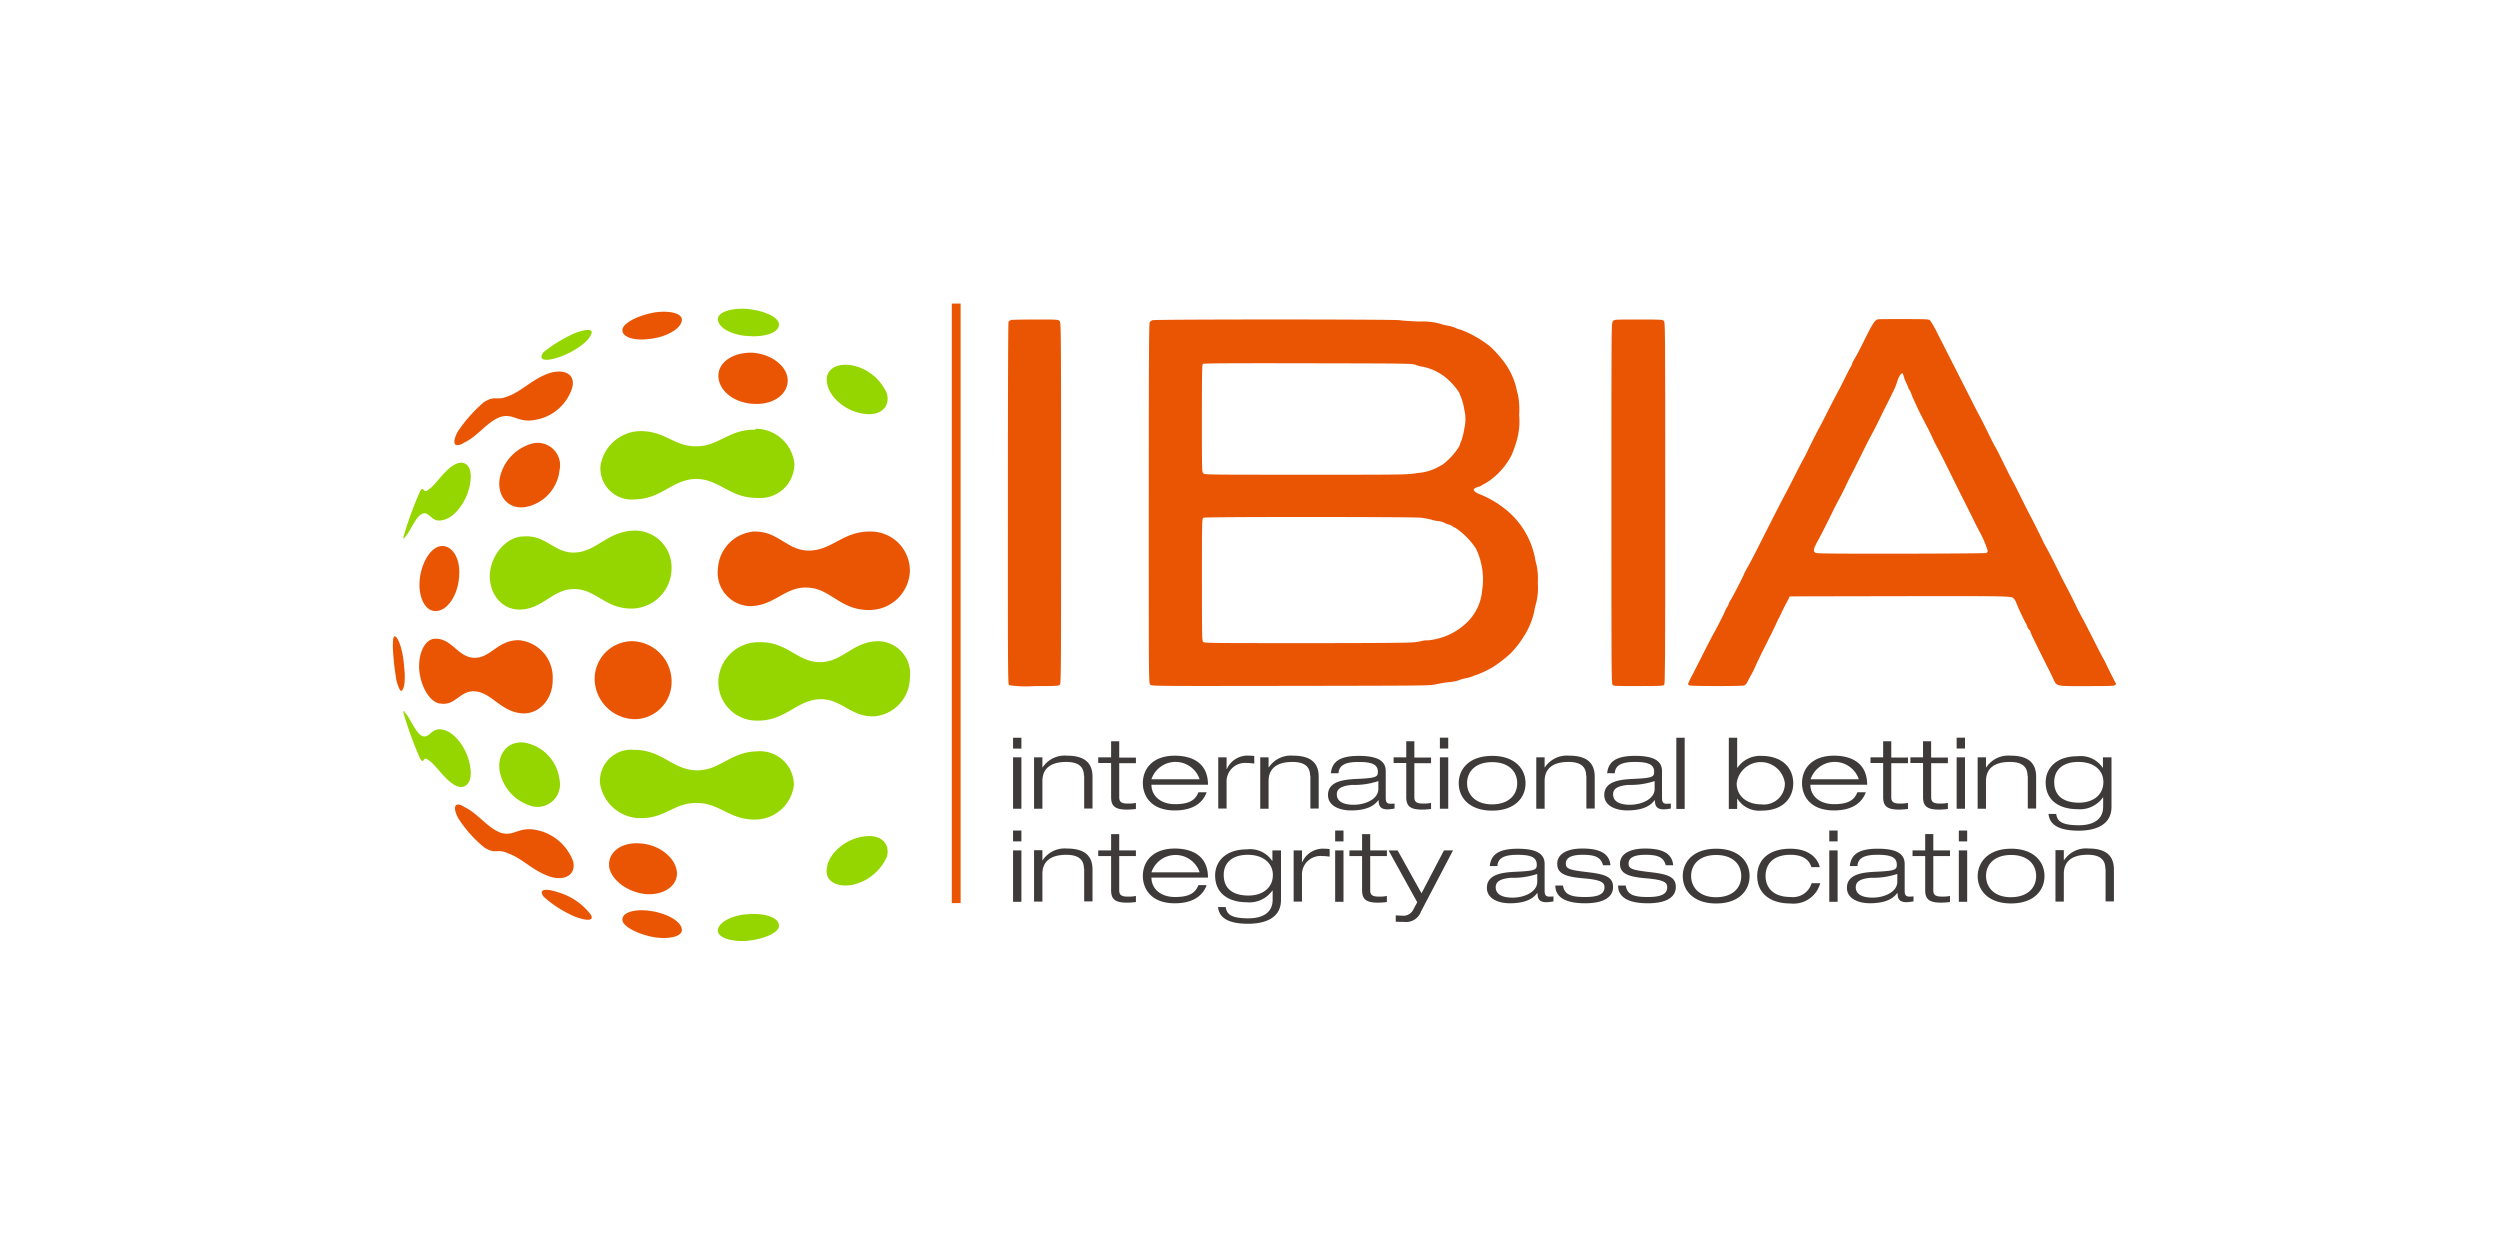 <?xml version="1.0" encoding="UTF-8"?> <svg xmlns="http://www.w3.org/2000/svg" xmlns:xlink="http://www.w3.org/1999/xlink" width="280" height="140" viewBox="0 0 280 140"><defs><clipPath id="clip-Benutzerdefiniertes_Format_1"><rect width="280" height="140"></rect></clipPath></defs><g id="Benutzerdefiniertes_Format_1" data-name="Benutzerdefiniertes Format – 1" clip-path="url(#clip-Benutzerdefiniertes_Format_1)"><g id="LOGO_1_" data-name="LOGO (1)" transform="translate(44 34)"><path id="Pfad_1" data-name="Pfad 1" d="M39.9,34.55a3.742,3.742,0,0,1-3.493-4.2A4.4,4.4,0,0,1,40.442,26.2c2.783-.055,3.656,2.128,6.167,2.128,2.565,0,3.82-2.183,6.876-2.128h.164a4.38,4.38,0,0,1,4.257,4.475,4.535,4.535,0,0,1-4.639,4.311H53.1c-3.111-.109-4.148-2.456-6.713-2.51C43.88,32.367,42.68,34.6,39.9,34.55ZM29.418,71.66c1.746.218,3.056-.164,2.947-.928-.109-.927-1.8-1.855-3.766-2.073-1.91-.218-3.165.382-2.838,1.255C26.089,70.624,27.726,71.388,29.418,71.66Zm-9.059-2.347c1.419.546,2.238.491,1.8-.218a7.06,7.06,0,0,0-3.711-2.51c-1.474-.491-2.183-.273-1.528.546A12.911,12.911,0,0,0,20.359,69.314Zm7.913-2.51c2.019.164,3.6-.873,3.547-2.4-.109-1.638-1.965-3.165-4.148-3.275-2.128-.164-3.656,1.037-3.438,2.674C24.506,65.275,26.307,66.585,28.272,66.8Zm-1.31-19.592a4.161,4.161,0,0,0,4.257-4.257A4.521,4.521,0,0,0,26.8,38.479a4.229,4.229,0,0,0-4.2,4.311A4.578,4.578,0,0,0,26.962,47.211ZM4.805,35.1c1.31,0,2.51-1.8,2.62-3.929.164-2.074-.873-3.547-2.128-3.329C4.15,28.056,3.168,29.8,3,31.658,2.84,33.622,3.659,35.15,4.805,35.1Zm9.933-11.624a4.7,4.7,0,0,0,3.929-4.148,2.506,2.506,0,0,0-3-3,5.062,5.062,0,0,0-3.711,3.984C11.681,22.216,12.882,23.69,14.738,23.472ZM40.5,11.9c2.238.109,3.875-1.2,3.711-2.838-.164-1.528-1.965-2.783-3.984-2.892-2.074-.055-3.766,1.037-3.766,2.565C36.458,10.428,38.259,11.847,40.5,11.9ZM14.137,38.37c-2.4-.055-3.22,2.074-5.075,1.965-1.692-.055-2.456-2.074-4.148-2.128H4.805c-1.146-.055-1.965,1.528-1.856,3.438.164,1.91,1.146,3.6,2.292,3.82h.109c1.692.273,2.183-1.528,3.875-1.364,1.856.164,2.838,2.238,5.185,2.456,1.965.164,3.547-1.583,3.493-3.875A4.167,4.167,0,0,0,14.137,38.37ZM17.685,8.409c-1.965.6-3.22,2.074-4.748,2.62-1.419.6-1.419-.164-2.783.709a.053.053,0,0,0-.055.055,16.411,16.411,0,0,0-2.838,3.22c-.655,1.255-.437,1.855.6,1.31a.053.053,0,0,0,.055-.055c1.528-.655,2.62-2.347,4.093-2.892,1.583-.491,1.965.764,4.148.273A5.222,5.222,0,0,0,20.086,10.1C20.468,8.682,19.376,7.972,17.685,8.409ZM16.211,59.654c-2.183-.491-2.565.764-4.148.273-1.474-.546-2.62-2.238-4.093-2.893a.053.053,0,0,1-.055-.055c-.982-.546-1.255.055-.6,1.31a13.638,13.638,0,0,0,2.838,3.22.053.053,0,0,1,.055.054c1.364.873,1.364.055,2.783.71,1.528.546,2.783,2.019,4.748,2.619,1.637.437,2.783-.327,2.456-1.746A5.535,5.535,0,0,0,16.211,59.654ZM.385,42.791a4.322,4.322,0,0,0,.437,1.2c.382.273.655-.928.437-2.674C1.149,39.516.6,37.988.221,37.934c-.273-.055-.273,1.2-.109,2.783C.166,41.372.275,42.081.385,42.791ZM28.6,4.643C30.564,4.48,32.256,3.5,32.365,2.57c.109-.764-1.2-1.146-2.947-.928-1.692.273-3.329,1.037-3.656,1.746C25.434,4.261,26.689,4.862,28.6,4.643Z" transform="translate(0 -0.666)" fill="#ea5504"></path><path id="Pfad_2" data-name="Pfad 2" d="M40.475,71.8c-1.8.109-3.22-.382-3.22-1.146,0-.928,1.637-1.8,3.6-1.855,2.019-.109,3.438.545,3.22,1.473C43.859,70.979,42.276,71.634,40.475,71.8Zm11.843-6.276a5.532,5.532,0,0,0,3.875-3.165c.382-1.528-.764-2.565-2.674-2.238-1.965.273-3.82,1.856-4.039,3.438C49.152,65.031,50.462,65.85,52.318,65.522Zm-35.8-8.787a2.524,2.524,0,0,0,3-3,4.812,4.812,0,0,0-3.929-4.148c-1.856-.218-3.056,1.255-2.783,3.165A5.062,5.062,0,0,0,16.517,56.735Zm38.693-18.5c-2.783,0-3.929,2.292-6.44,2.347-2.565.055-3.711-2.292-6.822-2.238h-.164a4.5,4.5,0,0,0-4.475,4.475,4.3,4.3,0,0,0,4.366,4.311h.164c3.056-.055,4.257-2.292,6.822-2.4,2.51-.055,3.493,2.074,6.221,1.91a4.378,4.378,0,0,0,3.875-4.311A3.631,3.631,0,0,0,55.21,38.235ZM53.518,12.749c1.91.327,3.056-.709,2.674-2.238a5.407,5.407,0,0,0-3.875-3.165c-1.8-.327-3.111.491-2.838,1.965C49.7,10.893,51.554,12.476,53.518,12.749ZM41.4,14.55c-2.892-.055-4.039,1.856-6.549,1.856-2.51.055-3.547-1.8-6.44-1.692H28.36A4.6,4.6,0,0,0,24.1,18.643a3.514,3.514,0,0,0,3.875,3.711h.055c3-.109,4.148-2.238,6.767-2.292,2.62,0,3.766,2.128,6.822,2.128h.109a3.815,3.815,0,0,0,4.093-3.875,4.378,4.378,0,0,0-4.311-3.875C41.457,14.55,41.4,14.55,41.4,14.55Zm-13.589,11.3c-2.947.109-4.148,2.347-6.549,2.456-2.347.109-3.22-2.019-5.785-1.8h-.164c-1.856.164-3.438,2.074-3.6,4.2-.109,2.238,1.364,3.984,3.274,3.984H15.1c2.565-.055,3.656-2.292,6-2.292,2.456-.055,3.547,2.238,6.549,2.183a4.521,4.521,0,0,0,4.42-4.475A4.129,4.129,0,0,0,27.814,25.846ZM41.676,50.569c-3.056.055-4.2,2.183-6.822,2.128s-3.766-2.183-6.767-2.292h-.164a3.514,3.514,0,0,0-3.875,3.711,4.6,4.6,0,0,0,4.257,3.929h.164c2.838.109,3.875-1.746,6.44-1.692,2.565,0,3.656,1.91,6.549,1.855a4.376,4.376,0,0,0,4.311-3.875A3.793,3.793,0,0,0,41.676,50.569ZM2.055,26.5c-.055.273-.055.273.109.164V26.61c.546-.437,1.146-2.183,1.91-2.62.928-.437,1.037,1.091,2.456.655,1.255-.273,2.62-2.074,2.947-3.929.382-1.8-.327-2.838-1.528-2.347-1.31.6-2.238,2.347-3.111,2.892-.709.546-.437-.546-.928.164A40.186,40.186,0,0,0,2.055,26.5ZM3.91,51.387c.491.764.218-.382.928.164.873.546,1.8,2.238,3.111,2.892,1.2.491,1.91-.6,1.528-2.347C9.15,50.241,7.785,48.44,6.53,48.167c-1.419-.382-1.528,1.091-2.456.655-.764-.437-1.364-2.183-1.91-2.62v-.055c-.109-.164-.164-.109-.109.164A40.19,40.19,0,0,0,3.91,51.387ZM40.857,4.071c1.965.109,3.438-.546,3.22-1.474-.218-.764-1.8-1.419-3.6-1.583-1.8-.109-3.22.382-3.22,1.146C37.255,3.144,38.892,4.017,40.857,4.071ZM19.3,6.473c1.583-.491,3.329-1.637,3.711-2.51.437-.709-.382-.764-1.8-.218a16.258,16.258,0,0,0-3.493,2.128C17.117,6.691,17.772,6.964,19.3,6.473Z" transform="translate(-0.852 -0.421)" fill="#95d600"></path><path id="Pfad_3" data-name="Pfad 3" d="M109,67.146V0" transform="translate(-45.905)" fill="none" stroke="#ea5504" stroke-width="0.987"></path><path id="Pfad_4" data-name="Pfad 4" d="M120,101.966h.935v1.217H120Zm0,2.224h.935v5.757H120Zm7.937,2.036c0-1.147-.8-1.544-1.977-1.544-1.844,0-2.673.819-2.673,2.13v3.113h-.935v-5.758h.935v1.124h.027a2.95,2.95,0,0,1,2.726-1.311c2.191,0,2.86,1.006,2.86,2.364V109.9h-.935v-3.675Zm3.019-3.862h.935v1.826h1.87v.632h-1.87v3.815c0,.491.187.726.935.726a4.2,4.2,0,0,0,.935-.071v.679a8,8,0,0,1-1.015.07c-1.443,0-1.764-.491-1.764-1.427v-3.792h-1.443v-.632h1.443v-1.826Zm10.716,5.734c-.374,1.03-1.363,2.013-3.554,2.013-2.7,0-3.581-1.661-3.581-3.066,0-1.615,1.122-3.066,3.581-3.066,1.683,0,3.714.632,3.714,3.253H135.5c0,1.194.962,2.176,2.645,2.176,1.577,0,2.271-.445,2.619-1.334h.909Zm-.775-1.451a2.846,2.846,0,0,0-5.4,0Zm8.177-2.457h.935v5.547c0,2.13-1.951,2.668-3.688,2.668-2.993,0-3.287-1.24-3.367-1.873h.855c.134.632.321,1.264,2.539,1.264,1.71,0,2.725-.7,2.725-2.083v-1.03h-.027a3.166,3.166,0,0,1-2.913,1.311c-1.657,0-3.5-.749-3.5-3,0-1.521,1.122-2.925,3.581-2.925a2.967,2.967,0,0,1,2.806,1.287h.027v-1.17Zm-2.779.491c-1.657,0-2.7.819-2.7,2.247,0,1.686,1.2,2.317,2.779,2.317,1.55,0,2.725-.842,2.725-2.317C149.1,105.734,148.138,104.681,146.294,104.681Zm5.131-.491h.935V105.5h.027A2.542,2.542,0,0,1,154.9,104a2.994,2.994,0,0,1,.561.047v.843a5.252,5.252,0,0,0-.855-.071A2.073,2.073,0,0,0,152.36,107v2.926h-.935Zm4.649-2.224h.935v1.217h-.935Zm0,2.224h.935v5.757h-.935Zm2.993-1.826H160v1.826h1.871v.632H160v3.815c0,.491.187.726.935.726a4.206,4.206,0,0,0,.935-.071v.679a8.011,8.011,0,0,1-1.015.07c-1.443,0-1.764-.491-1.764-1.427v-3.792h-1.416v-.632h1.416v-1.826Zm9.192,1.826h1.015l-3.581,6.834a1.779,1.779,0,0,1-1.924,1.17c-.293,0-.614,0-.908-.023v-.7c.214,0,.427.023.668.023a1.24,1.24,0,0,0,1.309-.7l.428-.8-3.207-5.8h1.015l2.673,4.8Zm5.13,1.755c.134-1.217.882-1.943,3.127-1.943,2.191,0,3.019.608,3.019,1.709v3.019c0,.468.16.632.508.632a3.265,3.265,0,0,0,.481-.024v.562a5.629,5.629,0,0,1-.775.093c-.962,0-.989-.561-1.015-1.03h-.027c-.294.375-.935,1.147-3.073,1.147-1.122,0-2.565-.421-2.565-1.732,0-1.568,1.844-1.732,3.287-1.8,2.057-.094,2.3-.211,2.3-.772,0-.843-.641-1.124-2.165-1.124-1.47,0-2.191.351-2.244,1.264Zm5.291.89a8.481,8.481,0,0,1-2.913.421c-1.1.093-1.71.374-1.71,1.053,0,.89.882,1.17,1.9,1.17,1.256,0,2.752-.609,2.752-1.779v-.866Zm7.4-.96c-.24-.936-.908-1.194-2.271-1.194-.989,0-1.9.187-1.9.983,0,.608.454.725,2.432.96,2,.234,2.859.538,2.859,1.662,0,1.147-1.069,1.825-3.126,1.825-2.084,0-3.341-.608-3.341-1.989h.856c.16.959.775,1.287,2.458,1.287,1.309,0,2.191-.234,2.191-1.1,0-.585-.481-.843-2.512-1.007-2.058-.187-2.779-.608-2.779-1.615s.935-1.708,2.832-1.708c2.138,0,3.02.678,3.126,1.872h-.828Zm7.028,0c-.24-.936-.908-1.194-2.271-1.194-.989,0-1.9.187-1.9.983,0,.608.454.725,2.432.96,2,.234,2.859.538,2.859,1.662,0,1.147-1.069,1.825-3.126,1.825-2.084,0-3.34-.608-3.34-1.989h.855c.16.959.775,1.287,2.458,1.287,1.309,0,2.191-.234,2.191-1.1,0-.585-.481-.843-2.512-1.007-2.058-.187-2.779-.608-2.779-1.615s.935-1.708,2.832-1.708c2.138,0,3.02.678,3.126,1.872h-.828ZM198.75,104c2.538,0,3.741,1.451,3.741,3.066s-1.2,3.066-3.741,3.066-3.741-1.451-3.741-3.066S196.211,104,198.75,104Zm0,5.43c1.764,0,2.806-.983,2.806-2.364s-1.015-2.364-2.806-2.364-2.806.983-2.806,2.364C195.97,108.45,196.986,109.433,198.75,109.433Zm11.65-1.545a3.1,3.1,0,0,1-3.34,2.247c-2.379,0-3.715-1.24-3.715-3.066,0-1.732,1.2-3.066,3.715-3.066,2.245,0,3.126,1.24,3.287,2.06h-.935c-.294-.983-1.176-1.381-2.351-1.381-1.9,0-2.779,1.03-2.779,2.364,0,1.427.989,2.363,2.779,2.363a2.187,2.187,0,0,0,2.378-1.544h.962Zm1.016-5.922h.935v1.217h-.935Zm0,2.224h.935v5.757h-.935Zm2.3,1.755c.133-1.217.882-1.943,3.126-1.943,2.191,0,3.019.608,3.019,1.709v3.019c0,.468.16.632.508.632a3.264,3.264,0,0,0,.481-.024v.562a5.631,5.631,0,0,1-.774.093c-.962,0-.989-.561-1.016-1.03h-.027c-.294.375-.935,1.147-3.073,1.147-1.122,0-2.565-.421-2.565-1.732,0-1.568,1.844-1.732,3.287-1.8,2.057-.094,2.3-.211,2.3-.772,0-.843-.641-1.124-2.164-1.124-1.47,0-2.192.351-2.245,1.264Zm5.291.89a8.478,8.478,0,0,1-2.913.421c-1.1.093-1.71.374-1.71,1.053,0,.89.882,1.17,1.9,1.17,1.256,0,2.752-.609,2.752-1.779v-.866Zm3.126-4.47h.935v1.826h1.87v.632h-1.87v3.815c0,.491.187.726.935.726a4.2,4.2,0,0,0,.935-.071v.679a8,8,0,0,1-1.015.07c-1.443,0-1.764-.491-1.764-1.427v-3.792h-1.416v-.632h1.416v-1.826Zm3.794-.4h.935v1.217h-.935Zm0,2.224h.935v5.757h-.935Zm5.852-.188c2.539,0,3.741,1.451,3.741,3.066s-1.2,3.066-3.741,3.066-3.741-1.451-3.741-3.066C228.064,105.454,229.266,104,231.777,104Zm0,5.43c1.764,0,2.806-.983,2.806-2.364s-1.016-2.364-2.806-2.364-2.806.983-2.806,2.364C229,108.45,230.014,109.433,231.777,109.433Zm10.555-3.207c0-1.147-.8-1.544-1.977-1.544-1.844,0-2.672.819-2.672,2.13v3.113h-.935v-5.758h.935v1.124h.027a2.949,2.949,0,0,1,2.725-1.311c2.192,0,2.86,1.006,2.86,2.364V109.9h-.935v-3.675Z" transform="translate(-50.538 -42.943)" fill="#3e3a39"></path><path id="Pfad_5" data-name="Pfad 5" d="M120,84h.935v1.217H120Zm0,2.2h.935v5.758H120Zm7.937,2.06c0-1.147-.8-1.545-1.977-1.545-1.844,0-2.673.819-2.673,2.13v3.113h-.935V86.2h.935v1.123h.027a2.95,2.95,0,0,1,2.726-1.311c2.191,0,2.86,1.006,2.86,2.364v3.558h-.935V88.26Zm3.019-3.862h.935v1.826h1.87v.632h-1.87v3.792c0,.492.187.726.935.726a4.218,4.218,0,0,0,.935-.07v.679a8.027,8.027,0,0,1-1.015.07c-1.443,0-1.764-.492-1.764-1.428V86.832h-1.443V86.2h1.443V84.4Zm10.716,5.734c-.374,1.03-1.363,2.013-3.554,2.013-2.7,0-3.581-1.662-3.581-3.066,0-1.615,1.122-3.066,3.581-3.066,1.683,0,3.714.632,3.714,3.253H135.5c0,1.194.962,2.177,2.645,2.177,1.577,0,2.271-.445,2.619-1.334h.909Zm-.775-1.475a2.846,2.846,0,0,0-5.4,0Zm2.084-2.458h.935v1.311h.027a2.542,2.542,0,0,1,2.512-1.5,2.983,2.983,0,0,1,.561.047V86.9a5.272,5.272,0,0,0-.856-.07,2.072,2.072,0,0,0-2.244,2.177v2.926h-.935Zm10.288,2.06c0-1.147-.8-1.545-1.977-1.545-1.844,0-2.673.819-2.673,2.13v3.113h-.935V86.2h.935v1.123h.027a2.948,2.948,0,0,1,2.725-1.311c2.192,0,2.86,1.006,2.86,2.364v3.558H153.3V88.26Zm2.325-.281c.134-1.217.882-1.943,3.126-1.943,2.191,0,3.02.608,3.02,1.709v3.019c0,.468.16.632.508.632a3.315,3.315,0,0,0,.481-.023v.562a5.588,5.588,0,0,1-.775.094c-.962,0-.989-.562-1.015-1.03h-.027c-.294.375-.935,1.147-3.073,1.147-1.122,0-2.565-.421-2.565-1.732,0-1.568,1.844-1.732,3.287-1.8,2.058-.094,2.3-.211,2.3-.772,0-.843-.641-1.123-2.165-1.123-1.47,0-2.191.351-2.245,1.264Zm5.291.889a8.472,8.472,0,0,1-2.913.421c-1.1.094-1.71.374-1.71,1.053,0,.889.882,1.17,1.9,1.17,1.256,0,2.752-.609,2.752-1.779v-.866Zm3.126-4.47h.935v1.826h1.87v.632h-1.87v3.792c0,.492.187.726.935.726a4.22,4.22,0,0,0,.935-.07v.679a8.026,8.026,0,0,1-1.015.07c-1.443,0-1.764-.492-1.764-1.428V86.832h-1.416V86.2h1.416V84.4Zm3.794-.4h.935v1.217h-.935Zm0,2.2h.935v5.758h-.935Zm5.852-.164c2.539,0,3.741,1.451,3.741,3.066s-1.2,3.066-3.741,3.066-3.741-1.451-3.741-3.066S171.119,86.036,173.658,86.036Zm0,5.43c1.764,0,2.806-.983,2.806-2.364s-1.015-2.364-2.806-2.364-2.806.983-2.806,2.364C170.852,90.46,171.894,91.466,173.658,91.466Zm10.529-3.206c0-1.147-.8-1.545-1.978-1.545-1.844,0-2.672.819-2.672,2.13v3.113H178.6V86.2h.935v1.123h.027a2.95,2.95,0,0,1,2.726-1.311c2.191,0,2.859,1.006,2.859,2.364v3.558h-.935V88.26Zm2.351-.281c.134-1.217.882-1.943,3.126-1.943,2.192,0,3.02.608,3.02,1.709v3.019c0,.468.16.632.508.632a3.316,3.316,0,0,0,.481-.023v.562a5.588,5.588,0,0,1-.775.094c-.962,0-.989-.562-1.015-1.03h-.027c-.294.375-.935,1.147-3.073,1.147-1.122,0-2.565-.421-2.565-1.732,0-1.568,1.844-1.732,3.287-1.8,2.058-.094,2.3-.211,2.3-.772,0-.843-.641-1.123-2.164-1.123-1.47,0-2.191.351-2.245,1.264Zm5.291.889a8.463,8.463,0,0,1-2.912.421c-1.1.094-1.711.374-1.711,1.053,0,.889.882,1.17,1.9,1.17,1.255,0,2.752-.609,2.752-1.779v-.866ZM194.287,84h.935v7.981h-.935Zm5.879,0h.935v3.37h.027a3.081,3.081,0,0,1,2.673-1.334c2.458,0,3.581,1.451,3.581,3.066,0,1.4-.882,3.066-3.581,3.066a2.879,2.879,0,0,1-2.673-1.334H201.1v1.147h-.935Zm3.634,7.466a2.352,2.352,0,0,0,2.645-2.364,2.723,2.723,0,0,0-5.4,0C201.048,90.6,202.25,91.466,203.8,91.466Zm11.7-1.334c-.375,1.03-1.363,2.013-3.554,2.013-2.7,0-3.581-1.662-3.581-3.066,0-1.615,1.122-3.066,3.581-3.066,1.683,0,3.714.632,3.714,3.253H209.3c0,1.194.961,2.177,2.645,2.177,1.576,0,2.271-.445,2.619-1.334h.935Zm-.775-1.475a2.846,2.846,0,0,0-5.4,0Zm2.7-4.26h.935v1.826h1.871v.632h-1.871v3.792c0,.492.187.726.935.726a4.224,4.224,0,0,0,.935-.07v.679a8.043,8.043,0,0,1-1.016.07c-1.443,0-1.763-.492-1.763-1.428V86.832h-1.416V86.2h1.416V84.4Zm4.463,0h.935v1.826H224.7v.632h-1.871v3.792c0,.492.188.726.935.726a4.221,4.221,0,0,0,.935-.07v.679a8.027,8.027,0,0,1-1.015.07c-1.443,0-1.764-.492-1.764-1.428V86.832H220.5V86.2h1.416V84.4Zm3.794-.4h.935v1.217h-.935Zm0,2.2h.935v5.758h-.935Zm7.937,2.06c0-1.147-.8-1.545-1.977-1.545-1.844,0-2.673.819-2.673,2.13v3.113h-.935V86.2h.935v1.123H229a2.95,2.95,0,0,1,2.726-1.311c2.191,0,2.86,1.006,2.86,2.364v3.558h-.935V88.26Zm8.471-2.06h.935v5.547c0,2.13-1.951,2.668-3.687,2.668-2.993,0-3.287-1.24-3.367-1.872h.855c.134.632.321,1.264,2.539,1.264,1.71,0,2.726-.7,2.726-2.083v-1.03h-.027A3.166,3.166,0,0,1,239.153,92c-1.657,0-3.5-.749-3.5-3,0-1.521,1.122-2.926,3.581-2.926a2.967,2.967,0,0,1,2.806,1.287h.027V86.2Zm-2.779.515c-1.657,0-2.7.819-2.7,2.247,0,1.685,1.2,2.317,2.779,2.317,1.55,0,2.726-.843,2.726-2.317C242.119,87.745,241.184,86.715,239.314,86.715Z" transform="translate(-50.538 -35.377)" fill="#3e3a39"></path><path id="Pfad_6" data-name="Pfad 6" d="M119.134,44.042c-.131-.085-.14-1.3-.131-20.335,0-13.148.023-20.288.069-20.381a.581.581,0,0,1,.325-.194c.131-.023,1.361-.047,2.737-.047,2.49,0,2.49,0,2.653.179s.17.179.17,20.412,0,20.226-.17,20.342c-.147.109-.549.124-2.846.124A13.246,13.246,0,0,1,119.134,44.042Z" transform="translate(-50.117 -1.299)" fill="#ea5504"></path><path id="Pfad_7" data-name="Pfad 7" d="M146.42,43.969c-.163-.171-.163-.171-.163-20.311.008-16.407.024-20.172.108-20.28a.791.791,0,0,1,.31-.217c.286-.109,27.182-.109,27.708,0,.2.047,1.191.109,2.189.147a7.454,7.454,0,0,1,2.273.233,5.78,5.78,0,0,0,.959.241,3.129,3.129,0,0,1,.781.233,2.331,2.331,0,0,0,.58.194,12.43,12.43,0,0,1,3.333,1.9,13.072,13.072,0,0,1,1.748,2A8.21,8.21,0,0,1,187.4,10.65c.046.256.147.66.216.893a9.027,9.027,0,0,1,.124,2.251,7.54,7.54,0,0,1-.255,2.786,11.425,11.425,0,0,1-.6,1.7A7.884,7.884,0,0,1,184,21.407a3.753,3.753,0,0,0-.464.264.974.974,0,0,1-.348.147,1.757,1.757,0,0,0-.41.171c-.162.109-.162.124-.046.3a1.2,1.2,0,0,0,.479.318,11.152,11.152,0,0,1,3.65,2.3,9.274,9.274,0,0,1,2.629,4.758,8.83,8.83,0,0,0,.216.97,7.486,7.486,0,0,1,.124,1.979,6.942,6.942,0,0,1-.162,2.134,8.739,8.739,0,0,0-.225.97,8.653,8.653,0,0,1-1.091,2.724,1.224,1.224,0,0,0-.178.287,12.036,12.036,0,0,1-1.345,1.7,14.253,14.253,0,0,1-2.119,1.638,12.458,12.458,0,0,1-1.779.83,1.107,1.107,0,0,0-.325.116,3.935,3.935,0,0,1-.827.241,4.733,4.733,0,0,0-.828.241,4.408,4.408,0,0,1-1.005.194,12.5,12.5,0,0,0-1.477.241c-.7.163-.7.163-16.294.186S146.574,44.14,146.42,43.969Zm29.356-4.727a5.057,5.057,0,0,0,1.059-.155,2.071,2.071,0,0,1,.673-.07,7.25,7.25,0,0,0,4.5-2.119A5.673,5.673,0,0,0,183.6,33.39a7.969,7.969,0,0,0-.7-4.657,8.382,8.382,0,0,0-2.242-2.282,2.977,2.977,0,0,1-.418-.233.826.826,0,0,0-.348-.163,1.989,1.989,0,0,1-.5-.194,1.937,1.937,0,0,0-.649-.194,3.674,3.674,0,0,1-.781-.155,8.746,8.746,0,0,0-1.245-.233c-.982-.1-24.035-.109-24.305,0-.2.078-.2.078-.2,6.915,0,6.263.008,6.861.132,6.993s.572.14,11.282.14C171.15,39.328,175.11,39.3,175.775,39.242Zm.6-18.969a5.764,5.764,0,0,0,2.358-.7c.108-.062.317-.179.464-.264a7.7,7.7,0,0,0,1.856-2.064,2.528,2.528,0,0,1,.186-.512,7.432,7.432,0,0,0,.364-1.475,4.375,4.375,0,0,0,0-2.049,7.361,7.361,0,0,0-.356-1.4,2.413,2.413,0,0,1-.193-.489,7.539,7.539,0,0,0-1.307-1.544,6.117,6.117,0,0,0-2.645-1.374,4.494,4.494,0,0,1-.889-.217c-.456-.179-.456-.179-12.126-.2-8.669-.016-11.693,0-11.77.07-.093.078-.108,1.087-.108,6.093,0,5.906,0,6.007.155,6.162s.255.155,11.429.155C175.063,20.468,175.063,20.468,176.379,20.274Z" transform="translate(-61.596 -1.297)" fill="#ea5504"></path><path id="Pfad_8" data-name="Pfad 8" d="M235.9,44c-.124-.132-.131-1.653-.131-20.327,0-20.179,0-20.179.162-20.389s.155-.2,2.861-.2c2.6,0,2.707.008,2.854.155s.155.256.155,20.4c0,18.309-.015,20.265-.123,20.373s-.472.124-2.885.124C236.209,44.143,236.015,44.135,235.9,44Z" transform="translate(-99.294 -1.299)" fill="#ea5504"></path><path id="Pfad_9" data-name="Pfad 9" d="M250.78,44.029c-.1-.039-.178-.116-.17-.171a8.4,8.4,0,0,1,.495-1.032c.263-.512.843-1.645,1.284-2.522s.92-1.8,1.067-2.057c.425-.761,1.222-2.321,1.283-2.522a2.07,2.07,0,0,1,.24-.466,1.144,1.144,0,0,0,.185-.373.843.843,0,0,1,.147-.318c.216-.3,1.554-2.887,1.554-3,0-.016.232-.466.526-.986s.882-1.669,1.322-2.546c1.168-2.313,2.428-4.789,2.7-5.278.131-.233.588-1.125,1.021-1.979s.9-1.762,1.044-2.018.325-.59.394-.737c.294-.636,1.137-2.321,1.338-2.678.123-.21.6-1.118,1.044-2.018.735-1.436,1.013-1.971,1.338-2.561.046-.085.34-.675.65-1.3s.6-1.172.626-1.188a.194.194,0,0,0,.062-.155,2.719,2.719,0,0,1,.332-.675c.186-.31.681-1.257,1.1-2.111.928-1.87,1.183-2.259,1.531-2.313C272.023,3,273.361,3,274.861,3c2.722.008,2.722.008,2.892.194a12.633,12.633,0,0,1,.8,1.436c.665,1.3,1.585,3.112,3.38,6.644.572,1.133,1.152,2.266,1.291,2.522.263.473.348.652,1.191,2.367.263.536.534,1.056.6,1.164.131.194.456.838,1.261,2.484.24.489.541,1.071.657,1.281s.372.683.549,1.048c.7,1.428,1.346,2.693,1.547,3.066.247.458,1.315,2.6,1.315,2.647,0,.023.147.287.317.6.293.512.959,1.808,1.655,3.236.155.318.4.792.541,1.048.278.5,1.106,2.15,1.307,2.6.069.147.309.621.549,1.048s.789,1.513,1.245,2.406.913,1.808,1.036,2.018.263.473.317.582c.564,1.18,1.1,2.235,1.176,2.352s.069.163-.054.256-.673.109-3.225.109c-3.588,0-3.279.078-3.782-.993-.178-.373-.363-.761-.425-.869-.131-.248-1.408-2.81-1.771-3.57a4.111,4.111,0,0,1-.278-.667.444.444,0,0,0-.147-.217.832.832,0,0,1-.2-.334,1.418,1.418,0,0,0-.17-.388,24.84,24.84,0,0,1-1.106-2.383,1.273,1.273,0,0,0-.24-.38c-.24-.287-.24-.287-12.659-.272l-12.427.023-.4.776c-.225.427-.464.9-.526,1.048s-.155.334-.193.411c-.146.256-.216.4-.5,1.025-.162.342-.41.869-.564,1.164s-.433.861-.626,1.242c-.372.73-1.029,2.1-1.168,2.445-.046.109-.2.4-.34.66s-.34.613-.425.8a.779.779,0,0,1-.356.4C256.649,44.13,251.019,44.122,250.78,44.029ZM283.994,29.2a.255.255,0,0,0,.17-.264,11.276,11.276,0,0,0-.959-2.212c-.147-.279-.518-1.009-.82-1.63s-.75-1.506-.99-1.979-.673-1.343-.967-1.94c-1.059-2.158-1.794-3.6-2.119-4.191-.054-.085-.216-.435-.371-.776s-.325-.691-.372-.776-.255-.489-.464-.893-.425-.823-.479-.931-.217-.435-.356-.737-.325-.714-.425-.931a4.835,4.835,0,0,1-.232-.582,1.718,1.718,0,0,0-.193-.4.723.723,0,0,1-.146-.272,3.775,3.775,0,0,0-.225-.528,4.617,4.617,0,0,1-.294-.776c-.038-.194-.108-.31-.178-.31-.139,0-.433.512-.541.931a7.962,7.962,0,0,1-.6,1.4c-.062.132-.163.342-.224.466s-.155.318-.209.427c-.163.295-.526,1.032-.967,1.94-.216.45-.564,1.141-.781,1.537s-.417.776-.456.854-.41.815-.82,1.645-.912,1.832-1.114,2.212-.487.978-.649,1.319-.479.97-.711,1.4-.549,1.04-.7,1.358c-.487,1.009-1.322,2.662-1.57,3.1-.6,1.079-.665,1.358-.325,1.529.147.07,2.382.093,9.55.085C279.6,29.267,283.894,29.236,283.994,29.2Z" transform="translate(-105.544 -1.263)" fill="#ea5504"></path></g></g></svg> 